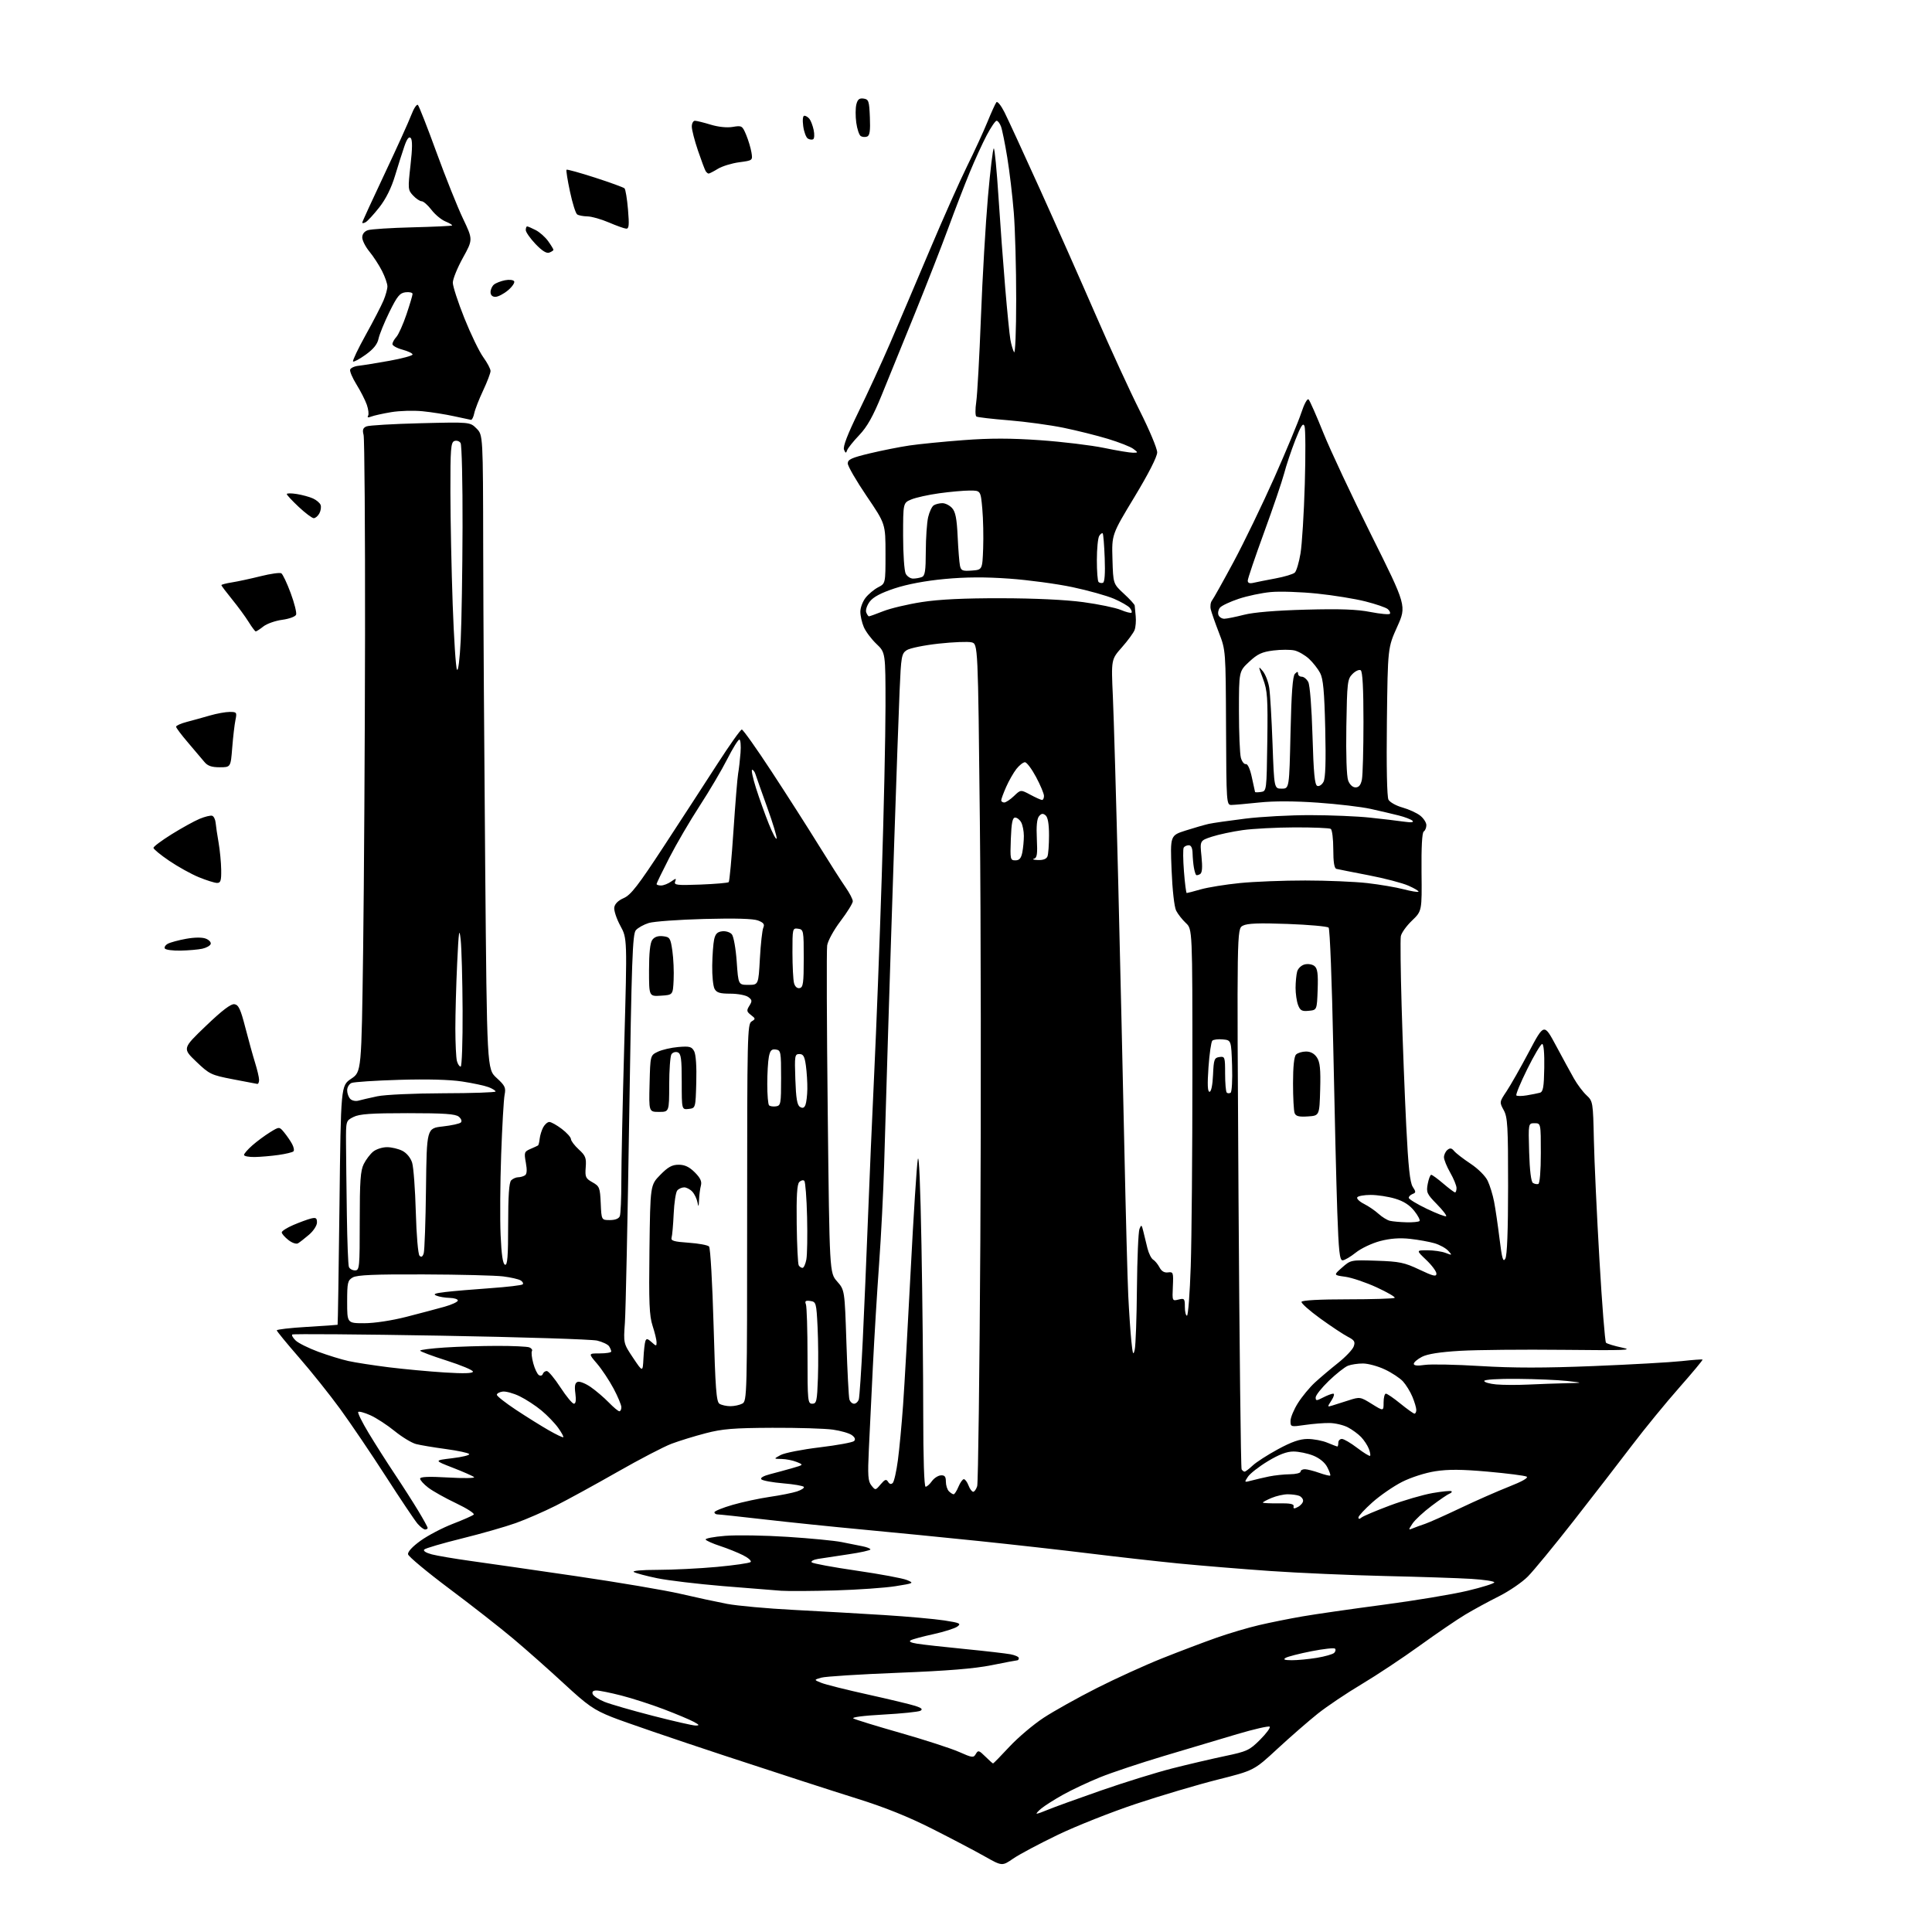 <?xml version="1.0" encoding="UTF-8" standalone="no"?>
<svg 
  version="1.1" 
  xmlns="http://www.w3.org/2000/svg" 
  xmlns:xlink="http://www.w3.org/1999/xlink" 
  xmlns:svg="http://www.w3.org/2000/svg"
  xmlns:rdf="http://www.w3.org/1999/02/22-rdf-syntax-ns#"
  xmlns:cc="http://creativecommons.org/ns#"
  xmlns:dc="http://purl.org/dc/elements/1.1/"
  viewBox="0 0 768 768"
  width="768"
  height="768"
>
<style>svg {background-color: white; }</style>"
<path stroke="none" fill="black" fill-rule="evenodd" d="M402.77,738.81C398.36,741.85 398.36,741.85 391.43,737.94C387.62,735.78 378.25,730.86 370.61,727.00C361.08,722.18 351.67,718.40 340.61,714.95C331.75,712.19 308.07,704.52 288.00,697.90C267.93,691.28 247.78,684.38 243.24,682.56C236.04,679.68 233.61,677.98 224.24,669.32C218.33,663.85 209.25,655.80 204.06,651.44C198.87,647.07 187.40,638.10 178.57,631.50C169.75,624.89 162.39,618.76 162.21,617.87C162.02,616.87 163.91,614.82 167.20,612.45C170.12,610.35 175.88,607.34 180.00,605.75C184.12,604.17 187.86,602.51 188.31,602.08C188.76,601.64 185.61,599.61 181.32,597.57C177.03,595.54 172.05,592.75 170.26,591.38C168.47,590.02 167.00,588.40 167.00,587.80C167.00,587.02 170.32,586.88 178.19,587.33C184.34,587.69 188.95,587.61 188.44,587.17C187.92,586.72 184.12,585.05 180.00,583.45C172.50,580.54 172.50,580.54 179.75,579.67C183.74,579.20 186.78,578.45 186.51,578.01C186.23,577.57 182.07,576.67 177.26,576.02C172.44,575.37 167.10,574.48 165.38,574.03C163.66,573.59 159.84,571.27 156.88,568.87C153.92,566.46 149.58,563.64 147.24,562.59C144.90,561.54 142.72,560.95 142.40,561.27C142.08,561.58 143.95,565.37 146.55,569.67C149.15,573.98 153.82,581.33 156.94,586.00C160.06,590.67 164.27,597.26 166.30,600.63C168.34,604.00 170.00,607.04 170.00,607.38C170.00,607.72 169.55,608.00 168.99,608.00C168.44,608.00 167.09,606.97 166.00,605.72C164.91,604.46 159.26,596.04 153.45,587.02C147.64,577.99 139.45,565.89 135.25,560.12C131.05,554.36 123.66,545.12 118.83,539.58C114.00,534.03 110.04,529.20 110.02,528.84C110.01,528.47 115.40,527.85 122.00,527.46C128.60,527.07 134.09,526.69 134.20,526.62C134.31,526.55 134.64,505.14 134.95,479.04C135.50,431.57 135.50,431.57 139.60,428.82C143.69,426.07 143.69,426.07 144.35,377.79C144.71,351.23 145.05,294.85 145.11,252.50C145.16,210.15 144.90,174.32 144.53,172.89C144.01,170.89 144.28,170.09 145.68,169.50C146.68,169.08 156.35,168.51 167.17,168.24C186.84,167.75 186.84,167.75 189.42,170.33C192.00,172.91 192.00,172.91 192.08,218.20C192.12,243.12 192.48,299.83 192.87,344.24C193.58,424.97 193.58,424.97 197.40,428.48C200.78,431.57 201.15,432.36 200.58,435.24C200.23,437.03 199.62,447.73 199.22,459.00C198.82,470.27 198.72,484.64 199.00,490.92C199.34,498.80 199.89,502.47 200.75,502.75C201.72,503.07 202.00,499.44 202.00,486.78C202.00,475.37 202.36,470.04 203.20,469.20C203.86,468.54 205.10,467.99 205.95,467.98C206.80,467.98 208.02,467.64 208.66,467.23C209.46,466.72 209.57,465.14 209.03,462.17C208.29,458.12 208.41,457.78 210.87,456.72C212.32,456.10 213.67,455.48 213.88,455.33C214.10,455.18 214.39,453.98 214.53,452.66C214.68,451.33 215.31,449.29 215.93,448.12C216.56,446.96 217.66,446.00 218.37,446.00C219.09,446.00 221.31,447.24 223.30,448.75C225.30,450.26 226.94,452.09 226.96,452.81C226.98,453.52 228.39,455.38 230.08,456.93C232.76,459.37 233.12,460.30 232.83,464.02C232.53,467.88 232.79,468.46 235.50,469.97C238.31,471.55 238.52,472.08 238.80,478.33C239.09,485.00 239.09,485.00 242.44,485.00C244.57,485.00 246.01,484.42 246.39,483.42C246.73,482.55 246.99,476.36 246.99,469.67C246.98,462.98 247.50,438.49 248.15,415.26C249.33,373.02 249.33,373.02 246.59,368.00C245.09,365.24 244.01,361.97 244.18,360.74C244.39,359.30 245.73,357.96 247.95,357.00C250.77,355.77 253.70,351.99 263.95,336.32C270.85,325.77 280.43,311.03 285.24,303.57C290.05,296.11 294.39,290.00 294.88,290.00C295.37,290.00 300.72,297.54 306.75,306.75C312.79,315.96 321.20,329.12 325.45,336.00C329.70,342.88 334.49,350.37 336.09,352.66C337.69,354.95 339.00,357.47 339.00,358.26C339.00,359.05 336.82,362.59 334.15,366.11C331.44,369.69 329.08,373.98 328.81,375.84C328.54,377.66 328.65,407.68 329.04,442.55C329.75,505.96 329.75,505.96 332.76,509.38C335.77,512.81 335.77,512.81 336.46,533.66C336.84,545.12 337.37,555.29 337.64,556.25C337.91,557.21 338.75,558.00 339.50,558.00C340.25,558.00 341.10,557.21 341.39,556.25C341.67,555.29 342.38,544.83 342.95,533.00C343.52,521.17 344.45,499.35 345.02,484.50C345.58,469.65 346.71,443.55 347.52,426.50C348.34,409.45 349.68,374.44 350.50,348.70C351.33,322.97 352.00,292.34 352.00,280.65C352.00,259.39 352.00,259.39 348.38,255.95C346.39,254.05 344.14,251.05 343.38,249.28C342.62,247.51 342.00,244.76 342.00,243.17C342.00,241.57 342.94,239.08 344.09,237.61C345.24,236.15 347.49,234.28 349.09,233.45C352.00,231.95 352.00,231.95 352.00,220.10C352.00,208.24 352.00,208.24 344.50,197.20C340.38,191.12 337.00,185.29 337.00,184.23C337.00,182.65 338.52,181.95 345.75,180.22C350.56,179.07 357.66,177.66 361.52,177.09C365.38,176.52 375.05,175.56 383.02,174.96C393.61,174.16 401.80,174.17 413.50,174.99C422.30,175.61 433.73,176.99 438.91,178.06C444.08,179.13 449.26,179.99 450.41,179.97C452.49,179.94 452.49,179.93 450.50,178.42C449.40,177.59 444.90,175.82 440.50,174.48C436.10,173.14 428.12,171.15 422.78,170.05C417.43,168.95 407.64,167.62 401.02,167.08C394.40,166.55 388.60,165.87 388.14,165.58C387.67,165.30 387.64,162.69 388.07,159.78C388.50,156.88 389.34,141.68 389.94,126.00C390.54,110.32 391.79,88.84 392.72,78.25C393.65,67.66 394.70,59.00 395.05,59.00C395.39,59.00 396.23,67.66 396.91,78.25C397.59,88.84 398.80,105.15 399.59,114.50C400.38,123.85 401.30,133.07 401.64,135.00C401.98,136.93 402.64,139.18 403.10,140.00C403.57,140.85 403.95,131.70 403.95,119.00C403.96,106.62 403.53,91.10 403.00,84.50C402.47,77.90 401.30,68.00 400.39,62.50C399.49,57.00 398.37,51.49 397.90,50.25C397.43,49.01 396.65,48.00 396.16,48.00C395.68,48.00 393.91,50.59 392.24,53.75C390.57,56.91 387.53,63.55 385.49,68.50C383.45,73.45 379.63,83.35 377.01,90.50C374.39,97.65 368.41,112.95 363.73,124.50C359.04,136.05 353.10,150.68 350.51,157.00C347.03,165.54 344.71,169.66 341.53,173.00C339.17,175.47 337.01,178.18 336.74,179.00C336.32,180.25 336.11,180.20 335.51,178.75C335.02,177.56 336.90,172.67 341.26,163.75C344.83,156.46 350.47,144.20 353.80,136.50C357.12,128.80 364.21,112.15 369.55,99.50C374.89,86.85 381.60,71.78 384.46,66.00C387.32,60.22 390.94,52.35 392.51,48.50C394.08,44.65 395.69,41.11 396.10,40.63C396.51,40.15 397.95,41.95 399.30,44.63C400.65,47.31 406.94,60.98 413.29,75.00C419.64,89.03 429.62,111.53 435.48,125.00C441.33,138.47 449.25,155.70 453.06,163.27C456.88,170.85 460.00,178.29 460.00,179.82C460.00,181.55 456.59,188.24 450.97,197.55C441.93,212.50 441.93,212.50 442.22,222.29C442.50,232.07 442.50,232.07 446.75,236.00C449.09,238.15 451.03,240.28 451.06,240.71C451.10,241.14 451.28,243.05 451.46,244.95C451.65,246.85 451.44,249.32 451.01,250.45C450.58,251.58 448.31,254.67 445.97,257.32C441.71,262.14 441.71,262.14 442.38,276.82C442.75,284.89 443.71,318.27 444.52,351.00C445.32,383.73 446.42,431.43 446.96,457.00C447.50,482.57 448.20,508.68 448.50,515.00C448.81,521.33 449.36,529.42 449.72,533.00C450.27,538.42 450.50,539.00 451.07,536.50C451.45,534.85 451.85,523.83 451.95,512.00C452.06,500.18 452.51,489.60 452.96,488.50C453.69,486.70 453.84,486.81 454.49,489.50C454.88,491.15 455.62,494.17 456.13,496.22C456.64,498.26 457.66,500.29 458.38,500.72C459.11,501.15 460.25,502.54 460.92,503.80C461.72,505.34 462.85,506.00 464.31,505.80C466.37,505.52 466.48,505.84 466.23,511.36C465.96,517.18 465.98,517.22 468.48,516.59C470.82,516.01 471.00,516.22 471.00,519.48C471.00,521.42 471.38,523.00 471.84,523.00C472.30,523.00 472.98,514.15 473.34,503.34C473.70,492.53 474.00,457.95 474.00,426.51C474.00,369.35 474.00,369.35 471.40,366.92C469.98,365.59 468.24,363.38 467.54,362.00C466.80,360.54 466.04,353.80 465.72,345.80C465.17,332.11 465.17,332.11 471.34,330.14C474.73,329.06 478.84,327.88 480.47,327.51C482.11,327.15 488.61,326.21 494.93,325.43C501.25,324.64 512.97,324.01 520.96,324.03C528.96,324.04 539.55,324.48 544.50,325.01C549.45,325.53 555.52,326.25 558.00,326.61C560.94,327.03 562.15,326.91 561.50,326.27C560.95,325.74 558.48,324.78 556.00,324.16C553.52,323.53 548.51,322.36 544.86,321.55C541.20,320.74 531.75,319.62 523.86,319.07C514.54,318.41 506.34,318.39 500.50,319.01C495.55,319.53 490.60,319.97 489.50,319.98C487.55,319.99 487.50,319.29 487.37,289.25C487.24,258.50 487.24,258.50 484.54,251.50C483.05,247.65 481.60,243.48 481.30,242.24C481.01,241.00 481.22,239.43 481.77,238.74C482.32,238.06 486.19,231.13 490.38,223.34C494.56,215.55 501.85,200.47 506.58,189.84C511.30,179.20 516.10,167.67 517.24,164.21C518.44,160.56 519.68,158.28 520.19,158.79C520.68,159.28 523.32,165.26 526.06,172.09C528.80,178.91 537.37,197.18 545.10,212.68C559.15,240.86 559.15,240.86 555.40,249.18C551.66,257.50 551.66,257.50 551.31,286.78C551.10,304.67 551.34,316.77 551.94,317.89C552.48,318.89 554.98,320.30 557.51,321.00C560.03,321.71 563.20,323.15 564.55,324.22C565.90,325.28 567.00,326.99 567.00,328.01C567.00,329.04 566.53,330.17 565.96,330.53C565.29,330.94 564.98,336.80 565.08,346.66C565.25,362.15 565.25,362.15 561.26,365.98C559.06,368.09 557.08,370.87 556.85,372.16C556.62,373.45 556.76,385.98 557.17,400.00C557.57,414.02 558.40,435.40 559.00,447.50C559.81,463.80 560.48,470.09 561.58,471.77C562.90,473.78 562.90,474.10 561.53,474.62C560.69,474.95 560.00,475.63 560.00,476.15C560.00,476.66 563.23,478.63 567.18,480.52C571.14,482.41 574.60,483.74 574.87,483.46C575.15,483.18 573.46,481.01 571.12,478.62C567.21,474.64 566.91,473.97 567.54,470.64C567.92,468.64 568.54,467.00 568.93,467.00C569.32,467.00 571.48,468.57 573.73,470.50C575.98,472.42 578.08,474.00 578.41,474.00C578.73,474.00 578.99,473.21 578.99,472.25C578.98,471.29 577.86,468.54 576.49,466.15C575.12,463.75 574.00,461.00 574.00,460.02C574.00,459.04 574.62,457.73 575.37,457.11C576.41,456.25 577.05,456.35 578.04,457.55C578.76,458.42 581.70,460.69 584.57,462.59C587.57,464.58 590.48,467.49 591.38,469.39C592.25,471.22 593.39,474.92 593.91,477.61C594.44,480.30 595.41,486.94 596.08,492.37C597.06,500.34 597.50,501.88 598.38,500.37C599.11,499.14 599.48,489.26 599.49,471.50C599.50,447.66 599.30,444.13 597.75,441.30C596.02,438.13 596.03,438.06 598.88,433.80C600.46,431.43 604.46,424.39 607.77,418.14C613.78,406.79 613.78,406.79 618.53,415.64C621.14,420.51 624.35,426.41 625.68,428.75C627.00,431.08 629.24,434.07 630.67,435.39C633.20,437.74 633.26,438.11 633.59,453.15C633.77,461.59 634.77,483.01 635.80,500.75C636.83,518.49 638.00,533.34 638.41,533.75C638.82,534.16 641.70,535.04 644.82,535.70C649.61,536.71 645.97,536.85 621.50,536.58C605.55,536.41 587.10,536.59 580.50,536.97C572.35,537.45 567.46,538.22 565.25,539.36C563.46,540.29 562.00,541.54 562.00,542.14C562.00,542.86 563.48,543.01 566.32,542.58C568.70,542.22 578.71,542.42 588.57,543.03C601.55,543.82 613.95,543.82 633.50,543.03C648.35,542.43 664.10,541.54 668.50,541.06C672.90,540.57 676.63,540.30 676.79,540.46C676.96,540.62 672.77,545.65 667.50,551.63C662.22,557.61 653.80,567.90 648.78,574.50C643.77,581.10 633.33,594.60 625.59,604.50C617.84,614.40 609.63,624.39 607.33,626.70C605.04,629.01 599.86,632.54 595.83,634.56C591.80,636.57 585.80,639.83 582.50,641.81C579.20,643.78 571.01,649.37 564.29,654.22C557.57,659.08 547.22,665.94 541.29,669.48C535.36,673.01 527.50,678.29 523.84,681.20C520.18,684.12 512.98,690.39 507.84,695.14C498.50,703.79 498.50,703.79 484.00,707.44C476.02,709.45 461.48,713.76 451.69,717.02C441.89,720.28 427.87,725.83 420.53,729.36C413.19,732.89 405.20,737.14 402.77,738.81zM412.13,720.97C412.47,720.99 414.50,720.27 416.63,719.37C418.76,718.47 428.15,715.07 437.50,711.81C446.85,708.55 459.68,704.57 466.02,702.96C472.35,701.35 481.78,699.15 486.96,698.06C495.71,696.23 496.71,695.76 500.89,691.58C503.37,689.10 505.10,686.76 504.72,686.39C504.35,686.02 498.52,687.35 491.77,689.35C485.02,691.36 471.92,695.26 462.66,698.03C453.40,700.80 442.02,704.59 437.36,706.47C432.71,708.35 426.07,711.47 422.61,713.40C419.15,715.33 415.24,717.82 413.91,718.92C412.59,720.03 411.78,720.95 412.13,720.97zM394.76,701.00C394.93,701.00 397.87,698.00 401.28,694.33C404.70,690.66 410.81,685.50 414.85,682.85C418.89,680.20 428.34,674.92 435.85,671.11C443.36,667.30 455.12,661.94 462.00,659.20C468.88,656.46 478.55,652.79 483.50,651.05C488.45,649.30 496.10,647.03 500.50,646.01C504.90,644.98 512.65,643.42 517.72,642.55C522.78,641.67 537.18,639.60 549.72,637.94C562.25,636.29 577.34,633.79 583.25,632.38C589.16,630.98 594.00,629.46 594.00,629.01C594.00,628.56 589.84,627.93 584.75,627.62C579.66,627.31 564.25,626.80 550.50,626.49C536.75,626.17 516.26,625.28 504.96,624.50C493.66,623.71 477.24,622.36 468.46,621.50C459.68,620.63 443.73,618.83 433.00,617.51C422.27,616.19 402.48,613.97 389.00,612.57C375.52,611.18 354.82,609.13 343.00,608.03C331.18,606.93 313.63,605.12 304.00,604.01C294.38,602.90 285.94,602.00 285.25,602.00C284.56,602.00 284.00,601.62 284.00,601.15C284.00,600.68 287.26,599.35 291.25,598.20C295.24,597.05 301.88,595.63 306.00,595.03C310.12,594.43 314.97,593.47 316.76,592.89C318.55,592.31 319.80,591.49 319.54,591.07C319.28,590.65 315.58,590.00 311.33,589.65C307.07,589.29 303.18,588.58 302.67,588.07C302.10,587.50 303.45,586.70 306.12,586.01C308.53,585.39 312.52,584.30 315.00,583.59C319.50,582.29 319.50,582.29 316.68,581.15C315.14,580.52 312.44,579.98 310.68,579.96C307.50,579.92 307.50,579.92 310.31,578.40C311.85,577.56 318.83,576.19 325.81,575.35C332.79,574.51 338.95,573.38 339.50,572.84C340.16,572.20 339.87,571.40 338.64,570.49C337.61,569.73 334.24,568.75 331.14,568.31C328.04,567.86 317.18,567.53 307.00,567.57C291.63,567.64 287.14,568.00 280.50,569.74C276.10,570.88 270.02,572.76 266.98,573.90C263.94,575.04 254.27,580.07 245.48,585.09C236.69,590.10 225.68,596.13 221.00,598.49C216.32,600.84 209.15,603.97 205.06,605.43C200.97,606.90 191.31,609.66 183.59,611.57C175.87,613.48 169.15,615.45 168.65,615.95C168.11,616.49 169.30,617.26 171.62,617.88C173.76,618.44 180.68,619.61 187.00,620.49C193.32,621.36 212.22,624.09 229.00,626.54C245.78,629.00 264.45,632.16 270.50,633.57C276.55,634.98 284.88,636.77 289.00,637.56C293.12,638.34 305.05,639.42 315.50,639.96C325.95,640.50 342.15,641.42 351.50,642.01C360.85,642.60 371.62,643.57 375.44,644.16C381.61,645.12 382.18,645.39 380.55,646.59C379.54,647.32 375.29,648.67 371.11,649.59C366.92,650.50 362.86,651.59 362.08,652.01C361.14,652.51 361.99,652.98 364.58,653.40C366.74,653.75 375.22,654.70 383.43,655.50C391.64,656.31 399.85,657.26 401.68,657.60C403.51,657.94 405.00,658.62 405.00,659.11C405.00,659.60 404.73,660.00 404.41,660.00C404.08,660.00 399.47,660.87 394.16,661.94C387.30,663.32 376.53,664.19 357.00,664.96C341.88,665.55 328.15,666.42 326.50,666.89C323.50,667.75 323.50,667.75 326.50,668.96C328.15,669.63 336.48,671.72 345.00,673.60C353.52,675.49 362.03,677.53 363.90,678.14C366.38,678.95 366.91,679.47 365.88,680.05C365.10,680.49 358.45,681.17 351.12,681.57C343.09,682.01 338.37,682.63 339.27,683.13C340.09,683.59 348.57,686.20 358.13,688.92C367.68,691.65 378.07,695.02 381.22,696.41C386.52,698.76 387.00,698.82 387.91,697.22C388.81,695.66 389.16,695.76 391.68,698.25C393.20,699.76 394.59,701.00 394.76,701.00zM276.50,685.93C278.17,685.92 278.04,685.67 275.74,684.43C274.23,683.60 268.90,681.37 263.90,679.46C258.91,677.56 251.30,675.10 246.99,674.00C242.69,672.90 238.24,672.00 237.11,672.00C235.75,672.00 235.25,672.48 235.61,673.42C235.91,674.20 238.03,675.60 240.33,676.52C242.62,677.44 251.25,679.94 259.50,682.06C267.75,684.19 275.40,685.93 276.50,685.93zM513.50,659.96C515.70,659.98 520.17,659.55 523.43,659.02C526.69,658.48 529.81,657.59 530.36,657.04C530.91,656.49 531.06,655.73 530.69,655.36C530.32,654.99 526.11,655.45 521.33,656.39C516.56,657.33 511.94,658.51 511.08,659.02C509.93,659.69 510.58,659.95 513.50,659.96zM332.00,632.22C322.93,632.48 313.25,632.54 310.50,632.35C307.75,632.15 297.31,631.32 287.30,630.49C277.28,629.65 265.58,628.26 261.30,627.38C257.01,626.50 252.82,625.39 252.00,624.92C251.09,624.40 254.85,624.05 261.50,624.04C267.55,624.03 278.12,623.50 285.00,622.87C291.88,622.23 297.89,621.37 298.37,620.94C298.85,620.51 297.50,619.29 295.37,618.22C293.24,617.15 289.14,615.50 286.26,614.56C283.38,613.62 280.79,612.47 280.51,612.01C280.23,611.56 283.71,610.88 288.25,610.52C292.79,610.15 303.95,610.33 313.05,610.92C322.16,611.51 331.83,612.44 334.55,613.00C337.27,613.56 340.96,614.30 342.75,614.64C344.54,614.98 346.00,615.56 346.00,615.92C346.00,616.28 342.06,617.16 337.25,617.86C332.44,618.56 327.00,619.39 325.18,619.69C323.35,620.00 322.22,620.62 322.68,621.07C323.13,621.52 331.15,623.00 340.50,624.36C349.85,625.72 358.85,627.39 360.50,628.08C363.43,629.30 363.32,629.36 356.00,630.53C351.88,631.19 341.07,631.95 332.00,632.22zM561.63,607.53C562.66,607.10 564.85,606.30 566.50,605.75C568.15,605.19 574.45,602.38 580.50,599.50C586.55,596.61 595.26,592.78 599.85,590.97C605.10,588.91 607.70,587.43 606.85,586.98C606.11,586.58 599.20,585.70 591.50,585.01C581.07,584.08 575.72,584.04 570.51,584.85C566.53,585.47 560.87,587.29 557.34,589.08C553.93,590.81 548.64,594.46 545.57,597.19C542.51,599.92 540.00,602.63 540.00,603.20C540.00,603.92 540.40,603.92 541.25,603.22C541.94,602.66 547.00,600.52 552.50,598.46C558.00,596.41 565.65,594.18 569.50,593.51C573.35,592.84 576.73,592.52 577.00,592.79C577.27,593.05 576.93,593.48 576.23,593.73C575.53,593.98 572.32,596.16 569.10,598.59C565.87,601.01 562.45,604.19 561.49,605.65C559.81,608.21 559.82,608.28 561.63,607.53zM515.99,599.01C517.09,598.41 518.00,597.32 518.00,596.57C518.00,595.82 517.29,594.94 516.42,594.61C515.55,594.27 513.51,594.00 511.89,594.00C510.26,594.00 507.38,594.65 505.47,595.45C503.56,596.25 502.00,597.08 502.00,597.30C502.00,597.51 504.81,597.65 508.25,597.60C512.87,597.53 514.43,597.84 514.24,598.79C514.03,599.79 514.44,599.84 515.99,599.01zM379.08,594.00C379.45,594.00 380.32,592.65 381.00,591.00C381.68,589.35 382.65,588.00 383.15,588.00C383.64,588.00 384.48,589.12 385.00,590.50C385.52,591.88 386.36,593.00 386.86,593.00C387.36,593.00 388.07,591.99 388.45,590.75C388.83,589.51 389.39,545.52 389.70,493.00C390.01,440.48 389.93,365.66 389.51,326.74C388.76,255.98 388.76,255.98 386.22,255.34C384.82,254.99 378.95,255.22 373.17,255.85C367.38,256.48 361.66,257.65 360.44,258.45C358.38,259.80 358.19,260.89 357.60,274.70C357.26,282.84 356.31,309.30 355.51,333.50C354.70,357.70 353.58,392.35 353.03,410.50C352.47,428.65 351.76,452.27 351.46,463.00C351.15,473.73 350.25,491.50 349.45,502.50C348.65,513.50 347.55,531.73 346.99,543.00C346.44,554.27 345.72,569.12 345.39,576.00C344.89,586.58 345.04,588.81 346.40,590.50C347.99,592.49 348.02,592.48 350.07,590.05C351.77,588.05 352.30,587.87 353.03,589.05C353.61,589.99 354.25,590.14 354.89,589.49C355.42,588.95 356.34,584.90 356.92,580.50C357.51,576.10 358.44,566.20 358.99,558.50C359.54,550.80 360.90,526.67 362.02,504.88C363.14,483.08 364.41,463.28 364.84,460.88C365.31,458.20 365.88,471.45 366.30,495.00C366.69,516.17 367.00,546.44 367.00,562.25C367.00,579.60 367.37,591.00 367.94,591.00C368.46,591.00 369.57,590.02 370.42,588.82C371.26,587.62 372.86,586.57 373.97,586.48C375.53,586.37 376.00,586.94 376.00,588.97C376.00,590.42 376.54,592.14 377.20,592.80C377.86,593.46 378.71,594.00 379.08,594.00zM497.52,588.54C499.16,588.10 502.30,587.37 504.50,586.91C506.70,586.46 510.41,586.07 512.75,586.04C515.09,586.02 517.00,585.55 517.00,585.00C517.00,584.45 517.79,584.02 518.75,584.04C519.71,584.07 522.28,584.72 524.46,585.50C526.64,586.27 528.59,586.75 528.79,586.55C528.98,586.35 528.46,584.85 527.61,583.22C526.66,581.37 524.55,579.64 522.02,578.62C519.79,577.73 516.25,577.00 514.16,577.00C511.52,577.00 508.41,578.18 503.98,580.86C500.47,582.98 496.91,585.76 496.07,587.03C494.56,589.30 494.58,589.32 497.52,588.54zM494.75,585.00C495.10,585.00 496.54,583.91 497.95,582.58C499.35,581.25 503.88,578.33 508.00,576.10C513.42,573.16 516.69,572.02 519.78,572.01C522.14,572.01 525.68,572.67 527.65,573.50C529.63,574.33 531.41,575.00 531.62,575.00C531.83,575.00 532.00,574.33 532.00,573.50C532.00,572.67 532.64,572.00 533.42,572.00C534.21,572.00 536.95,573.61 539.52,575.57C542.09,577.53 544.39,578.94 544.63,578.71C544.86,578.47 544.64,577.20 544.12,575.89C543.61,574.57 542.24,572.49 541.07,571.26C539.90,570.03 537.51,568.28 535.76,567.37C534.00,566.47 530.75,565.70 528.53,565.67C526.32,565.63 521.91,565.98 518.75,566.44C513.09,567.26 513.00,567.24 513.00,564.83C513.00,563.49 514.34,560.28 515.97,557.71C517.60,555.13 520.64,551.46 522.72,549.55C524.80,547.64 528.93,544.15 531.90,541.79C534.87,539.43 537.66,536.49 538.11,535.26C538.80,533.37 538.43,532.76 535.78,531.38C534.04,530.49 529.12,527.22 524.84,524.13C520.56,521.03 517.20,518.05 517.37,517.50C517.57,516.88 524.59,516.50 535.75,516.50C545.68,516.50 554.08,516.23 554.41,515.91C554.74,515.59 551.52,513.72 547.26,511.75C542.99,509.79 537.38,507.89 534.78,507.53C530.06,506.89 530.06,506.89 533.52,503.85C536.95,500.83 537.03,500.82 547.24,501.16C556.31,501.46 558.28,501.87 564.25,504.70C569.78,507.32 571.00,507.60 571.00,506.29C571.00,505.41 569.18,502.96 566.96,500.85C562.92,497.00 562.92,497.00 567.39,497.00C569.86,497.00 573.12,497.47 574.64,498.05C577.31,499.07 577.35,499.04 575.69,497.21C574.74,496.16 572.29,494.81 570.23,494.21C568.18,493.61 563.80,492.82 560.50,492.46C556.40,492.01 552.64,492.29 548.62,493.34C545.38,494.19 541.02,496.26 538.93,497.94C536.83,499.62 534.48,501.00 533.69,501.00C532.53,501.00 532.14,497.43 531.59,481.75C531.22,471.16 530.50,441.61 529.99,416.08C529.48,390.55 528.65,369.25 528.15,368.75C527.65,368.25 520.30,367.59 511.82,367.28C500.38,366.86 495.79,367.04 494.04,367.98C491.67,369.25 491.67,369.25 492.33,476.22C492.70,535.05 493.25,583.59 493.56,584.09C493.87,584.59 494.40,585.00 494.75,585.00zM223.91,571.32C224.14,571.15 223.24,569.49 221.91,567.63C220.59,565.77 217.60,562.66 215.28,560.73C212.96,558.79 209.03,556.23 206.56,555.03C204.09,553.83 201.04,553.00 199.78,553.18C198.53,553.35 197.50,553.93 197.50,554.45C197.50,554.97 200.94,557.67 205.14,560.45C209.35,563.23 215.20,566.88 218.14,568.56C221.09,570.25 223.69,571.49 223.91,571.32zM562.25,561.94C562.66,561.97 563.00,561.31 563.00,560.47C563.00,559.63 562.30,557.27 561.45,555.23C560.60,553.19 558.91,550.45 557.70,549.13C556.49,547.81 553.25,545.67 550.50,544.38C547.75,543.08 543.84,542.02 541.82,542.01C539.79,542.00 537.09,542.41 535.82,542.91C534.54,543.42 531.14,546.11 528.25,548.89C525.36,551.68 523.00,554.65 523.00,555.50C523.00,556.90 523.30,556.90 525.95,555.53C527.57,554.69 529.38,554.00 529.97,554.00C530.57,554.00 530.26,555.19 529.29,556.68C527.59,559.28 527.59,559.34 529.52,558.75C530.61,558.41 533.56,557.48 536.08,556.67C540.58,555.22 540.76,555.25 545.33,558.10C550.00,561.00 550.00,561.00 550.00,557.50C550.00,555.58 550.41,554.00 550.91,554.00C551.42,554.00 554.00,555.77 556.66,557.94C559.32,560.10 561.84,561.90 562.25,561.94zM246.20,561.00C246.64,561.00 247.00,560.28 247.00,559.39C247.00,558.50 245.60,555.15 243.89,551.94C242.17,548.72 239.21,544.27 237.31,542.05C233.84,538.00 233.84,538.00 238.42,538.00C240.94,538.00 242.99,537.66 242.98,537.25C242.98,536.84 242.59,535.90 242.13,535.18C241.67,534.45 239.54,533.43 237.40,532.91C235.25,532.40 207.23,531.51 175.12,530.95C143.01,530.39 116.48,530.19 116.17,530.49C115.86,530.80 116.49,531.89 117.56,532.90C118.63,533.92 122.65,535.91 126.50,537.34C130.35,538.76 135.75,540.43 138.50,541.03C141.25,541.64 148.45,542.75 154.50,543.51C160.55,544.26 170.56,545.19 176.75,545.58C184.40,546.06 188.00,545.95 188.00,545.23C188.00,544.65 183.28,542.68 177.51,540.84C171.74,539.00 167.01,537.23 167.01,536.90C167.00,536.57 171.39,536.01 176.75,535.66C182.11,535.30 191.53,535.01 197.67,535.01C203.81,535.00 209.55,535.27 210.41,535.60C211.28,535.94 211.75,536.60 211.45,537.08C211.15,537.56 211.39,539.75 211.98,541.93C212.57,544.12 213.58,546.24 214.22,546.63C214.86,547.03 215.56,546.82 215.77,546.18C215.99,545.53 216.70,545.00 217.35,545.00C218.00,545.00 220.44,547.92 222.77,551.50C225.11,555.08 227.52,558.00 228.14,558.00C228.88,558.00 229.08,556.60 228.72,553.94C228.32,550.94 228.55,549.73 229.61,549.32C230.41,549.01 232.75,549.94 234.83,551.38C236.91,552.82 240.13,555.58 242.00,557.50C243.87,559.43 245.75,561.00 246.20,561.00zM290.32,558.98C291.86,558.99 294.00,558.53 295.07,557.96C296.95,556.96 297.00,555.06 297.00,482.01C297.00,411.73 297.11,407.03 298.75,406.05C300.39,405.06 300.38,404.91 298.52,403.48C296.79,402.14 296.71,401.69 297.89,399.80C299.06,397.93 299.00,397.48 297.43,396.32C296.43,395.60 293.24,395.00 290.34,395.00C286.15,395.00 284.86,394.60 284.04,393.07C283.47,392.00 283.05,387.84 283.12,383.82C283.18,379.79 283.52,375.15 283.87,373.50C284.36,371.23 285.13,370.43 287.09,370.20C288.51,370.03 290.24,370.58 290.93,371.42C291.63,372.25 292.49,377.12 292.85,382.22C293.50,391.50 293.50,391.50 297.50,391.50C301.50,391.50 301.50,391.50 302.07,381.00C302.39,375.23 303.00,369.72 303.43,368.76C304.02,367.43 303.55,366.77 301.35,365.92C299.46,365.18 292.29,364.98 280.00,365.30C269.82,365.57 259.88,366.29 257.90,366.90C255.92,367.51 253.61,368.80 252.77,369.76C251.44,371.26 251.08,381.39 250.11,444.50C249.50,484.65 248.73,521.22 248.41,525.76C247.82,534.02 247.82,534.02 251.66,539.76C255.50,545.50 255.50,545.50 255.78,540.00C255.93,536.98 256.28,533.88 256.55,533.11C256.95,532.00 257.43,532.08 259.02,533.52C260.86,535.19 261.00,535.19 261.00,533.59C261.00,532.65 260.29,529.71 259.42,527.05C258.11,523.05 257.90,517.88 258.17,496.66C258.50,471.09 258.50,471.09 262.45,467.05C265.53,463.90 267.16,463.00 269.78,463.00C272.20,463.00 274.01,463.85 276.19,466.03C278.41,468.25 279.06,469.66 278.62,471.28C278.29,472.50 277.96,475.07 277.88,477.00C277.76,479.76 277.63,479.97 277.27,478.00C277.02,476.62 276.11,474.71 275.25,473.75C274.39,472.79 272.91,472.00 271.97,472.00C271.02,472.00 269.78,472.56 269.21,473.25C268.64,473.94 268.00,478.10 267.80,482.50C267.60,486.90 267.22,491.18 266.96,492.00C266.59,493.21 267.90,493.60 273.70,494.00C277.66,494.27 281.34,494.95 281.86,495.50C282.39,496.05 283.19,510.13 283.66,526.79C284.36,551.98 284.75,557.23 286.00,558.02C286.82,558.54 288.77,558.98 290.32,558.98zM322.89,558.00C324.59,558.00 324.81,557.00 325.14,547.75C325.34,542.11 325.27,533.00 325.00,527.50C324.52,517.88 324.41,517.49 322.11,517.16C320.22,516.90 319.85,517.18 320.36,518.49C320.71,519.41 321.00,528.68 321.00,539.08C321.00,556.95 321.10,558.00 322.89,558.00zM607.50,550.39C611.90,550.18 618.65,549.94 622.50,549.85C629.50,549.70 629.50,549.70 623.00,548.96C619.42,548.56 610.54,548.18 603.25,548.12C595.51,548.05 590.00,548.39 590.00,548.95C590.00,549.47 592.14,550.09 594.75,550.33C597.36,550.57 603.10,550.60 607.50,550.39zM144.80,526.00C148.80,526.00 155.68,524.96 161.55,523.46C167.02,522.06 173.86,520.24 176.75,519.43C179.64,518.61 182.00,517.51 182.00,516.97C182.00,516.44 180.54,515.97 178.75,515.93C176.96,515.89 174.60,515.50 173.50,515.05C171.99,514.45 172.84,514.09 177.00,513.60C180.03,513.24 188.04,512.55 194.81,512.08C201.58,511.60 207.41,510.92 207.78,510.55C208.14,510.19 207.78,509.48 206.98,508.99C206.18,508.49 203.04,507.77 200.01,507.39C196.98,507.01 182.80,506.65 168.50,506.60C149.00,506.52 141.94,506.82 140.25,507.79C138.20,508.96 138.00,509.80 138.00,517.54C138.00,526.00 138.00,526.00 144.80,526.00zM141.11,505.00C142.90,505.00 143.00,503.97 143.00,485.45C143.00,469.48 143.29,465.31 144.61,462.70C145.49,460.94 147.18,458.72 148.36,457.77C149.54,456.82 151.98,456.03 153.80,456.02C155.61,456.01 158.39,456.67 159.97,457.48C161.70,458.38 163.23,460.26 163.84,462.23C164.39,464.03 165.04,472.84 165.29,481.82C165.55,491.04 166.19,498.59 166.77,499.17C167.48,499.88 168.00,499.58 168.43,498.23C168.77,497.14 169.19,485.51 169.34,472.38C169.63,448.50 169.63,448.50 175.97,447.79C179.46,447.40 182.71,446.69 183.20,446.20C183.71,445.69 183.37,444.73 182.39,443.91C181.07,442.81 176.61,442.50 162.10,442.50C147.46,442.50 142.86,442.82 140.50,444.02C137.50,445.53 137.50,445.53 137.55,454.52C137.58,459.46 137.72,472.22 137.88,482.87C138.03,493.53 138.39,502.86 138.69,503.62C138.98,504.38 140.07,505.00 141.11,505.00zM319.01,504.00C319.51,504.00 320.19,502.50 320.54,500.66C320.88,498.83 321.01,491.22 320.83,483.74C320.65,476.27 320.15,469.82 319.73,469.40C319.31,468.98 318.41,469.19 317.73,469.87C316.84,470.76 316.56,475.41 316.70,486.57C316.81,495.07 317.17,502.47 317.51,503.01C317.84,503.56 318.52,504.00 319.01,504.00zM118.47,494.23C117.77,494.65 116.08,494.07 114.62,492.91C113.18,491.78 112.00,490.42 112.00,489.89C112.00,489.36 114.07,488.04 116.59,486.96C119.12,485.88 122.27,484.72 123.59,484.39C125.58,483.89 126.00,484.16 126.00,485.96C126.00,487.16 124.59,489.33 122.85,490.81C121.12,492.29 119.15,493.83 118.47,494.23zM559.08,485.88C561.60,485.95 563.94,485.72 564.28,485.38C564.62,485.04 563.68,483.23 562.20,481.36C560.36,479.03 557.94,477.48 554.57,476.48C551.86,475.66 547.50,475.00 544.88,475.00C542.26,475.00 539.85,475.43 539.53,475.96C539.20,476.48 540.41,477.66 542.22,478.57C544.02,479.48 546.62,481.26 548.00,482.52C549.38,483.78 551.40,485.02 552.50,485.29C553.60,485.55 556.56,485.82 559.08,485.88zM611.50,470.65C612.09,470.46 612.50,465.48 612.50,458.42C612.50,446.50 612.50,446.50 610.01,446.50C607.52,446.50 607.52,446.50 607.86,458.00C608.07,465.22 608.63,469.77 609.35,470.23C609.98,470.64 610.95,470.82 611.50,470.65zM101.25,459.93C98.91,459.97 97.00,459.60 97.00,459.10C97.00,458.61 98.49,456.90 100.30,455.31C102.12,453.71 105.28,451.37 107.32,450.11C111.03,447.82 111.03,447.82 112.96,450.16C114.02,451.45 115.44,453.51 116.11,454.75C116.78,455.99 117.03,457.30 116.65,457.68C116.28,458.06 113.62,458.70 110.74,459.11C107.86,459.52 103.59,459.89 101.25,459.93zM519.88,443.80C516.34,444.03 515.11,443.72 514.63,442.47C514.28,441.57 514.00,436.24 514.00,430.62C514.00,424.00 514.42,419.98 515.20,419.20C515.86,418.54 517.65,418.00 519.18,418.00C521.00,418.00 522.49,418.82 523.51,420.38C524.73,422.23 525.01,425.06 524.79,433.13C524.50,443.50 524.50,443.50 519.88,443.80zM261.97,442.00C257.93,442.00 257.93,442.00 258.22,430.76C258.50,419.52 258.50,419.52 261.50,418.08C263.15,417.29 266.82,416.44 269.65,416.20C274.12,415.83 274.96,416.05 275.94,417.88C276.63,419.18 276.96,423.98 276.78,430.25C276.50,440.50 276.50,440.50 273.75,440.82C271.00,441.13 271.00,441.13 271.00,430.04C271.00,420.78 270.73,418.84 269.40,418.32C268.52,417.99 267.40,418.34 266.91,419.10C266.43,419.87 266.02,425.34 266.02,431.25C266.00,442.00 266.00,442.00 261.97,442.00zM320.18,439.21C320.55,438.27 320.89,435.43 320.93,432.89C320.97,430.35 320.71,426.19 320.36,423.64C319.85,419.92 319.34,419.00 317.77,419.00C315.93,419.00 315.83,419.62 316.16,429.04C316.42,436.61 316.87,439.30 318.00,440.00C319.07,440.66 319.69,440.44 320.18,439.21zM308.46,439.79C310.37,439.52 310.50,438.81 310.50,428.50C310.50,418.06 310.39,417.48 308.39,417.20C306.71,416.96 306.14,417.56 305.64,420.07C305.29,421.82 305.00,426.72 305.00,430.96C305.00,435.20 305.32,438.99 305.71,439.38C306.10,439.77 307.34,439.95 308.46,439.79zM142.50,437.52C143.60,437.21 146.97,436.43 150.00,435.79C153.08,435.15 164.63,434.62 176.25,434.59C187.66,434.57 197.00,434.25 197.00,433.89C197.00,433.54 195.76,432.76 194.25,432.17C192.74,431.59 188.01,430.57 183.75,429.92C178.83,429.16 169.72,428.92 158.75,429.25C149.26,429.53 140.71,430.09 139.75,430.49C138.79,430.89 138.00,432.20 138.00,433.41C138.00,434.61 138.56,436.16 139.25,436.85C139.94,437.54 141.40,437.84 142.50,437.52zM606.93,435.42C608.89,435.09 611.22,434.63 612.10,434.39C613.41,434.04 613.74,432.24 613.87,424.48C613.97,418.75 613.64,415.00 613.04,415.00C612.50,415.00 609.83,419.47 607.13,424.94C604.42,430.40 602.47,435.13 602.78,435.45C603.10,435.76 604.96,435.75 606.93,435.42zM489.19,434.38C489.69,434.07 489.95,429.25 489.77,423.66C489.44,413.50 489.44,413.50 486.09,413.18C484.25,413.00 482.37,413.23 481.91,413.69C481.45,414.15 480.77,418.91 480.39,424.26C479.91,431.10 480.03,434.00 480.81,434.00C481.47,434.00 482.03,431.32 482.20,427.25C482.47,421.12 482.71,420.47 484.75,420.18C486.90,419.88 487.00,420.18 487.00,426.76C487.00,430.56 487.29,433.95 487.64,434.31C487.99,434.66 488.69,434.69 489.19,434.38zM102.25,430.87C101.84,430.80 97.45,429.97 92.50,429.01C83.92,427.35 83.25,427.03 78.01,422.02C72.52,416.76 72.52,416.76 81.85,407.82C88.34,401.60 91.80,398.98 93.20,399.19C94.84,399.44 95.65,401.19 97.53,408.50C98.81,413.45 100.55,419.75 101.41,422.50C102.27,425.25 102.98,428.29 102.99,429.25C103.00,430.21 102.66,430.94 102.25,430.87zM183.12,424.00C183.60,424.00 183.95,414.04 183.89,401.75C183.83,389.51 183.49,376.80 183.12,373.50C182.57,368.47 182.34,369.98 181.73,382.91C181.33,391.38 181.01,403.08 181.01,408.91C181.02,414.73 181.30,420.51 181.63,421.75C181.96,422.99 182.63,424.00 183.12,424.00zM520.25,401.81C517.52,402.08 516.84,401.70 516.00,399.50C515.45,398.05 515.01,394.99 515.01,392.68C515.02,390.38 515.30,387.48 515.63,386.24C515.97,384.97 517.29,383.71 518.63,383.38C519.97,383.04 521.70,383.33 522.55,384.04C523.74,385.03 524.01,387.11 523.79,393.40C523.50,401.50 523.50,401.50 520.25,401.81zM262.75,395.80C258.00,396.11 258.00,396.11 258.00,385.75C258.00,378.82 258.43,374.79 259.30,373.61C260.16,372.42 261.59,371.94 263.54,372.16C266.28,372.48 266.54,372.87 267.28,378.00C267.71,381.02 267.94,386.20 267.78,389.50C267.50,395.50 267.50,395.50 262.75,395.80zM317.88,392.78C319.26,392.52 319.50,390.78 319.50,380.99C319.50,369.84 319.43,369.49 317.25,369.18C315.05,368.87 315.00,369.07 315.01,378.68C315.02,384.08 315.30,389.53 315.64,390.80C316.02,392.21 316.88,392.98 317.88,392.78zM71.81,377.88C68.68,377.95 65.85,377.57 65.53,377.05C65.21,376.53 65.75,375.67 66.74,375.14C67.73,374.61 70.99,373.73 73.97,373.19C77.28,372.59 80.33,372.55 81.78,373.11C83.09,373.60 83.98,374.57 83.75,375.26C83.52,375.94 82.02,376.78 80.42,377.13C78.81,377.48 74.94,377.82 71.81,377.88zM471.74,355.00C471.99,355.00 474.51,354.34 477.35,353.53C480.18,352.73 487.16,351.60 492.86,351.03C498.55,350.46 510.25,350.00 518.86,350.01C527.46,350.01 538.55,350.48 543.50,351.04C548.45,351.61 554.96,352.71 557.96,353.50C560.96,354.28 563.62,354.72 563.86,354.47C564.11,354.23 562.33,353.15 559.90,352.08C557.48,351.00 550.32,349.13 544.00,347.92C537.67,346.70 531.94,345.56 531.25,345.39C530.39,345.16 530.00,342.73 530.00,337.59C530.00,333.48 529.55,329.84 528.99,329.49C528.43,329.15 522.02,328.88 514.74,328.90C507.46,328.92 498.12,329.41 494.00,329.98C489.88,330.56 484.35,331.74 481.73,332.60C476.96,334.17 476.96,334.17 477.61,340.45C478.05,344.84 477.89,346.95 477.06,347.46C476.40,347.87 475.68,348.02 475.46,347.79C475.23,347.56 474.84,346.28 474.60,344.94C474.35,343.60 474.12,341.04 474.07,339.25C474.03,337.12 473.50,336.00 472.56,336.00C471.77,336.00 470.86,336.42 470.55,336.92C470.23,337.43 470.27,341.71 470.64,346.42C471.00,351.14 471.50,355.00 471.74,355.00zM262.78,352.00C263.76,352.00 265.55,351.30 266.76,350.45C268.76,349.05 268.92,349.05 268.37,350.47C267.85,351.84 269.09,351.98 278.44,351.63C284.31,351.40 289.37,350.97 289.68,350.66C289.99,350.34 290.84,341.18 291.56,330.29C292.29,319.41 293.12,309.15 293.42,307.50C293.72,305.85 294.15,302.14 294.37,299.25C294.59,296.36 294.38,294.00 293.90,294.00C293.42,294.00 291.26,297.49 289.10,301.75C286.94,306.01 282.02,314.37 278.15,320.31C274.28,326.26 268.84,335.56 266.06,340.98C263.28,346.40 261.00,351.09 261.00,351.41C261.00,351.74 261.80,352.00 262.78,352.00zM86.25,350.98C85.29,350.96 82.03,349.93 79.00,348.69C75.97,347.44 70.69,344.51 67.25,342.17C63.81,339.84 61.00,337.52 61.00,337.03C61.00,336.54 64.26,334.11 68.25,331.62C72.24,329.14 77.23,326.38 79.34,325.50C81.46,324.62 83.71,324.07 84.34,324.28C84.98,324.49 85.60,325.75 85.72,327.08C85.84,328.41 86.37,331.98 86.90,335.00C87.42,338.02 87.89,342.86 87.93,345.75C87.99,350.12 87.71,351.00 86.25,350.98zM403.62,342.00C405.20,342.00 405.91,341.20 406.38,338.88C406.72,337.16 407.00,334.20 407.00,332.31C407.00,330.42 406.53,328.00 405.96,326.93C405.40,325.87 404.30,325.00 403.54,325.00C402.48,325.00 402.07,327.06 401.82,333.50C401.52,341.61 401.60,342.00 403.62,342.00zM412.64,341.88C414.67,341.96 416.00,341.44 416.39,340.42C416.73,339.55 417.00,335.78 417.00,332.04C417.00,327.51 416.54,324.87 415.63,324.11C414.59,323.25 413.97,323.33 413.02,324.47C412.19,325.47 411.91,328.45 412.16,333.46C412.46,339.52 412.25,341.02 411.02,341.36C410.18,341.58 410.91,341.82 412.64,341.88zM308.72,333.35C308.91,332.77 307.22,327.17 304.96,320.90C302.70,314.63 300.61,308.71 300.31,307.75C300.01,306.79 299.42,306.00 298.99,306.00C298.56,306.00 299.26,309.29 300.53,313.30C301.81,317.32 304.09,323.71 305.61,327.50C307.13,331.29 308.53,333.92 308.72,333.35zM399.20,319.00C399.85,319.00 401.60,317.84 403.07,316.43C405.75,313.86 405.75,313.86 409.61,315.93C411.73,317.07 413.81,318.00 414.24,318.00C414.66,318.00 415.00,317.28 415.00,316.39C415.00,315.50 413.59,312.13 411.86,308.89C410.13,305.65 408.14,303.00 407.43,303.00C406.72,303.00 405.20,304.20 404.04,305.67C402.89,307.14 401.05,310.35 399.97,312.80C398.89,315.25 398.00,317.65 398.00,318.13C398.00,318.61 398.54,319.00 399.20,319.00zM501.25,314.82C503.49,314.50 503.50,314.37 503.77,294.82C504.01,277.23 503.83,274.57 502.06,269.82C500.14,264.69 500.14,264.58 501.98,266.79C503.03,268.05 504.19,271.05 504.55,273.46C504.91,275.86 505.49,285.85 505.85,295.66C506.50,313.50 506.50,313.50 509.50,313.50C512.50,313.50 512.50,313.50 513.00,291.30C513.36,275.44 513.86,268.74 514.75,267.85C515.70,266.90 516.00,266.89 516.00,267.80C516.00,268.46 516.66,269.00 517.46,269.00C518.27,269.00 519.44,269.95 520.05,271.10C520.71,272.33 521.41,281.25 521.74,292.55C522.17,307.36 522.61,312.02 523.64,312.41C524.37,312.70 525.48,311.97 526.11,310.79C526.90,309.32 527.11,302.77 526.80,289.58C526.45,274.76 525.99,269.83 524.76,267.50C523.89,265.85 521.90,263.32 520.34,261.88C518.78,260.44 516.20,258.95 514.61,258.57C513.02,258.20 509.22,258.20 506.17,258.58C501.64,259.15 499.88,259.97 496.56,263.07C492.50,266.85 492.50,266.85 492.50,282.68C492.50,291.38 492.85,299.73 493.27,301.24C493.69,302.75 494.58,303.88 495.25,303.74C495.98,303.60 496.93,305.69 497.63,309.00C498.28,312.02 498.85,314.64 498.90,314.82C498.96,315.00 500.01,315.00 501.25,314.82zM538.85,313.00C540.18,313.00 540.94,312.06 541.38,309.88C541.72,308.16 542.00,297.83 542.00,286.93C542.00,273.59 541.64,266.90 540.90,266.44C540.29,266.06 538.83,266.72 537.65,267.90C535.63,269.92 535.48,271.17 535.19,288.81C535.01,300.09 535.30,308.65 535.92,310.28C536.54,311.92 537.70,313.00 538.85,313.00zM87.34,305.00C84.10,305.00 82.53,304.45 81.24,302.87C80.28,301.70 77.36,298.25 74.75,295.21C72.14,292.17 70.00,289.33 70.00,288.88C70.00,288.44 71.91,287.58 74.25,286.97C76.59,286.36 80.72,285.22 83.43,284.43C86.14,283.64 89.69,283.00 91.31,283.00C94.10,283.00 94.22,283.17 93.59,286.25C93.22,288.04 92.65,292.99 92.31,297.25C91.70,305.00 91.70,305.00 87.34,305.00zM183.14,254.50C183.49,247.35 183.82,227.10 183.87,209.50C183.92,191.90 183.57,176.87 183.09,176.10C182.60,175.34 181.48,174.99 180.60,175.32C179.21,175.86 179.01,178.48 179.04,195.72C179.06,206.60 179.47,226.62 179.95,240.20C180.43,253.79 181.20,265.49 181.66,266.20C182.15,266.96 182.76,262.10 183.14,254.50zM101.67,251.00C101.39,251.00 100.12,249.31 98.85,247.25C97.57,245.19 94.61,241.14 92.26,238.26C89.92,235.38 88.00,232.84 88.00,232.60C88.00,232.37 89.91,231.87 92.25,231.50C94.59,231.13 99.72,230.02 103.65,229.04C107.58,228.06 111.26,227.54 111.83,227.90C112.40,228.25 114.08,231.79 115.55,235.76C117.02,239.73 117.99,243.59 117.70,244.35C117.40,245.11 114.97,246.01 112.19,246.38C109.46,246.74 106.09,247.93 104.70,249.02C103.32,250.11 101.95,251.00 101.67,251.00zM486.72,245.96C487.70,245.94 491.20,245.23 494.50,244.39C498.34,243.40 507.15,242.67 519.00,242.35C532.70,241.98 539.39,242.22 544.78,243.28C548.79,244.06 552.27,244.37 552.52,243.97C552.77,243.56 552.37,242.72 551.63,242.11C550.89,241.49 546.94,240.13 542.84,239.09C538.75,238.04 530.07,236.63 523.55,235.96C517.02,235.29 508.75,235.01 505.16,235.35C501.57,235.68 495.82,236.89 492.39,238.04C488.96,239.18 485.62,240.76 484.96,241.54C484.31,242.33 484.04,243.66 484.36,244.49C484.68,245.32 485.74,245.98 486.72,245.96zM345.43,245.00C345.70,245.00 348.27,244.08 351.13,242.95C353.99,241.82 360.87,240.19 366.42,239.33C373.34,238.25 383.23,237.78 398.00,237.81C411.33,237.83 423.73,238.42 430.63,239.36C436.74,240.19 443.45,241.58 445.53,242.45C447.61,243.32 449.53,243.81 449.80,243.54C450.06,243.27 449.76,242.41 449.11,241.63C448.47,240.86 445.63,239.23 442.81,238.01C439.98,236.80 432.57,234.72 426.33,233.40C420.10,232.08 408.81,230.56 401.25,230.02C391.65,229.33 383.90,229.37 375.51,230.16C367.87,230.87 360.62,232.24 355.60,233.90C350.12,235.72 347.09,237.34 345.71,239.18C344.62,240.65 344.00,242.55 344.33,243.42C344.66,244.29 345.16,245.00 345.43,245.00zM438.44,231.67C439.12,231.44 439.37,227.95 439.14,221.90C438.95,216.73 438.59,212.29 438.34,212.03C438.09,211.77 437.47,212.22 436.96,213.03C436.45,213.84 436.02,218.14 436.02,222.58C436.01,227.03 436.31,230.98 436.69,231.35C437.07,231.73 437.85,231.88 438.44,231.67zM498.25,231.68C499.49,231.39 503.43,230.60 507.00,229.94C510.57,229.28 514.04,228.24 514.70,227.62C515.36,227.00 516.38,223.57 516.97,220.00C517.57,216.43 518.34,203.99 518.68,192.37C519.02,180.75 518.97,170.40 518.56,169.37C517.98,167.92 517.15,169.20 514.88,175.00C513.27,179.12 511.28,185.08 510.46,188.23C509.63,191.38 506.04,201.93 502.48,211.67C498.92,221.42 496.00,230.03 496.00,230.80C496.00,231.76 496.73,232.04 498.25,231.68zM362.95,230.00C363.99,230.00 365.55,229.73 366.42,229.39C367.71,228.90 368.00,227.00 368.02,219.14C368.04,213.84 368.45,207.75 368.95,205.60C369.45,203.46 370.45,201.33 371.18,200.87C371.90,200.41 373.44,200.02 374.60,200.02C375.75,200.01 377.49,200.88 378.47,201.97C379.82,203.46 380.35,206.16 380.68,213.22C380.92,218.32 381.33,223.54 381.59,224.81C382.01,226.84 382.57,227.08 386.28,226.81C390.50,226.50 390.50,226.50 390.82,218.00C390.99,213.32 390.84,206.24 390.48,202.25C389.83,195.00 389.83,195.00 385.49,195.00C383.10,195.00 377.63,195.49 373.33,196.09C369.04,196.68 364.05,197.79 362.26,198.54C359.00,199.90 359.00,199.90 359.00,213.01C359.00,220.23 359.47,227.00 360.04,228.07C360.60,229.13 361.92,230.00 362.95,230.00zM124.71,205.98C124.05,205.97 121.36,203.96 118.75,201.51C116.14,199.06 114.00,196.76 114.00,196.40C114.00,196.04 115.79,196.03 117.97,196.38C120.15,196.73 123.05,197.52 124.41,198.14C125.78,198.76 127.14,199.92 127.44,200.71C127.74,201.50 127.53,203.01 126.96,204.07C126.39,205.13 125.38,205.99 124.71,205.98zM187.23,166.90C186.83,166.84 183.80,166.19 180.50,165.46C177.20,164.73 171.57,163.83 168.00,163.48C164.43,163.12 158.80,163.28 155.50,163.84C152.20,164.39 148.64,165.18 147.59,165.59C146.34,166.08 145.90,165.97 146.32,165.28C146.68,164.70 146.45,162.73 145.82,160.91C145.18,159.08 143.34,155.46 141.72,152.86C140.11,150.26 138.97,147.59 139.19,146.93C139.41,146.26 140.92,145.57 142.55,145.40C144.17,145.23 149.66,144.34 154.75,143.43C159.84,142.51 164.00,141.38 164.00,140.92C164.00,140.46 162.20,139.59 160.00,139.00C157.80,138.41 156.00,137.41 156.00,136.79C156.00,136.17 156.70,134.88 157.57,133.93C158.43,132.98 160.23,128.96 161.57,125.00C162.90,121.05 164.00,117.37 164.00,116.84C164.00,116.30 162.76,116.01 161.25,116.18C158.93,116.45 157.93,117.66 154.81,124.00C152.79,128.12 150.83,132.92 150.47,134.65C150.02,136.83 148.45,138.78 145.35,141.00C142.89,142.77 140.64,143.97 140.35,143.69C140.06,143.40 142.32,138.65 145.38,133.13C148.43,127.62 151.62,121.45 152.46,119.43C153.31,117.41 154.00,114.89 154.00,113.84C154.00,112.78 153.04,110.03 151.86,107.71C150.68,105.39 148.43,101.93 146.86,100.02C145.29,98.11 144.00,95.57 144.00,94.39C144.00,93.04 144.84,91.96 146.25,91.50C147.49,91.09 155.44,90.58 163.92,90.37C172.41,90.16 179.51,89.82 179.71,89.63C179.90,89.43 178.72,88.71 177.07,88.03C175.42,87.35 172.91,85.26 171.49,83.39C170.06,81.53 168.32,80.00 167.62,80.00C166.92,80.00 165.39,78.98 164.21,77.72C162.16,75.54 162.12,75.07 163.18,65.67C163.95,58.95 163.97,55.57 163.26,54.86C162.55,54.15 161.76,55.19 160.74,58.17C159.92,60.55 158.24,65.84 157.01,69.92C155.55,74.76 153.38,79.11 150.78,82.42C148.58,85.22 146.15,87.86 145.39,88.30C144.63,88.74 144.00,88.83 144.00,88.50C144.00,88.17 147.98,79.48 152.84,69.20C157.70,58.91 162.49,48.34 163.49,45.70C164.49,43.07 165.68,41.28 166.13,41.73C166.58,42.18 169.90,50.64 173.50,60.53C177.10,70.41 181.84,82.26 184.03,86.86C188.02,95.23 188.02,95.23 184.01,102.49C181.80,106.48 180.00,110.93 180.00,112.37C180.00,113.81 182.07,120.16 184.60,126.48C187.13,132.80 190.50,139.77 192.10,141.98C193.69,144.18 195.00,146.65 195.00,147.47C195.00,148.29 193.67,151.78 192.05,155.23C190.43,158.68 188.84,162.74 188.53,164.25C188.22,165.76 187.63,166.95 187.23,166.90zM196.92,118.00C195.71,118.00 195.00,117.31 195.00,116.12C195.00,115.09 195.61,113.74 196.35,113.13C197.09,112.51 199.06,111.74 200.72,111.41C202.39,111.07 204.04,111.25 204.38,111.81C204.72,112.36 203.62,113.98 201.93,115.41C200.23,116.83 197.98,118.00 196.92,118.00zM218.36,100.41C217.26,100.84 215.48,99.73 212.86,96.98C210.74,94.74 209.00,92.26 209.00,91.46C209.00,90.66 209.25,90.00 209.55,90.00C209.85,90.00 211.39,90.67 212.97,91.48C214.55,92.30 216.78,94.28 217.92,95.89C219.06,97.49 220.00,99.03 220.00,99.30C220.00,99.57 219.26,100.07 218.36,100.41zM248.90,90.89C248.13,90.83 245.03,89.72 242.00,88.42C238.97,87.12 235.15,86.04 233.50,86.02C231.85,85.99 230.02,85.64 229.43,85.23C228.83,84.83 227.55,80.76 226.58,76.18C225.60,71.61 224.98,67.69 225.20,67.47C225.41,67.25 230.52,68.67 236.55,70.61C242.57,72.56 247.84,74.48 248.25,74.87C248.66,75.27 249.28,79.06 249.64,83.30C250.17,89.56 250.03,90.98 248.90,90.89zM281.69,69.00C281.38,69.00 280.84,68.55 280.50,68.00C280.16,67.45 278.78,63.77 277.44,59.82C276.10,55.88 275.00,51.60 275.00,50.32C275.00,49.05 275.56,48.00 276.25,48.01C276.94,48.02 279.75,48.71 282.50,49.55C285.54,50.48 288.98,50.83 291.26,50.45C294.88,49.84 295.09,49.97 296.61,53.60C297.48,55.68 298.42,58.83 298.71,60.58C299.23,63.78 299.23,63.78 293.86,64.50C290.91,64.89 287.10,66.06 285.38,67.10C283.67,68.15 282.01,69.00 281.69,69.00zM323.26,55.34C322.79,55.63 321.83,55.51 321.13,55.08C320.42,54.64 319.60,52.42 319.29,50.14C318.96,47.66 319.14,46.00 319.75,46.00C320.30,46.00 321.21,46.56 321.76,47.25C322.32,47.94 323.07,49.92 323.44,51.65C323.81,53.39 323.73,55.05 323.26,55.34zM344.70,54.28C343.94,54.58 342.80,54.49 342.17,54.10C341.53,53.71 340.73,51.31 340.38,48.77C340.03,46.22 340.05,42.96 340.41,41.51C340.91,39.50 341.60,38.95 343.29,39.19C345.30,39.47 345.53,40.14 345.79,46.63C346.01,51.98 345.74,53.89 344.70,54.28z" />

</svg>